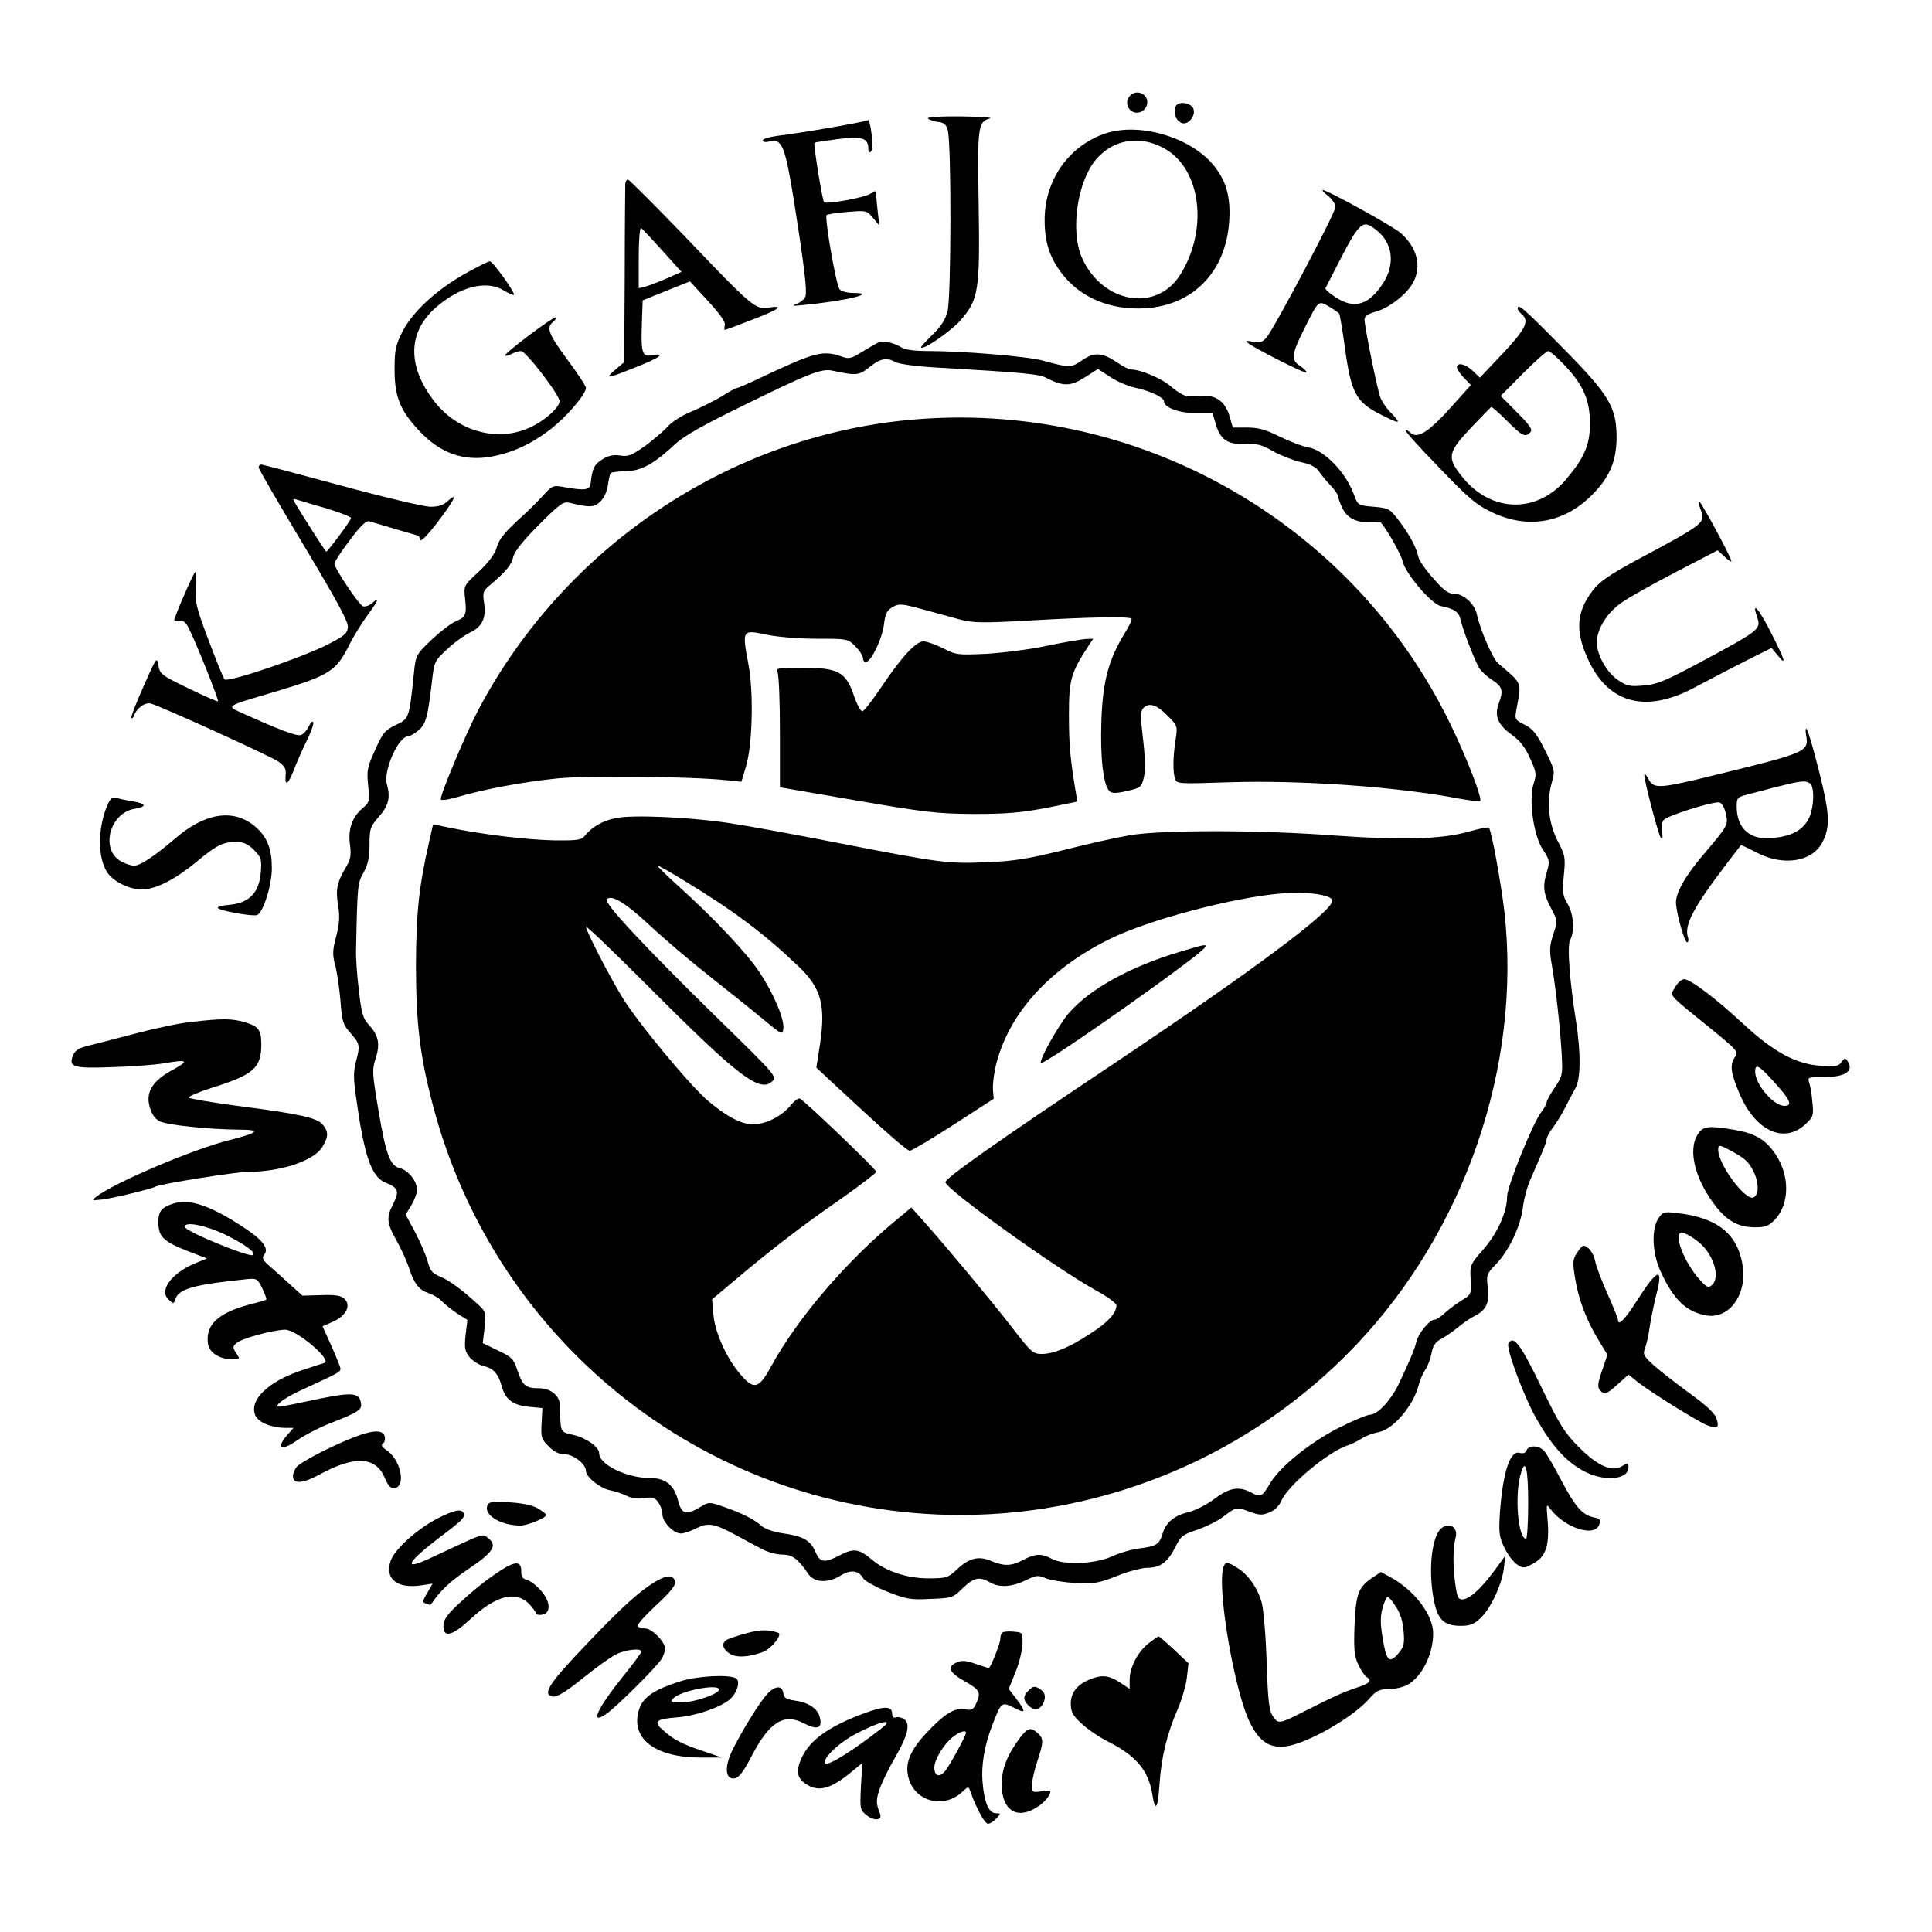 <?xml version="1.0" standalone="no"?>
<!DOCTYPE svg PUBLIC "-//W3C//DTD SVG 20010904//EN"
 "http://www.w3.org/TR/2001/REC-SVG-20010904/DTD/svg10.dtd">
<svg version="1.0" xmlns="http://www.w3.org/2000/svg"
 width="732pt" height="732pt" viewBox="0 0 732 732"
 preserveAspectRatio="xMidYMid meet">
<g transform="translate(0,732) scale(0.1,-0.1)"
fill="#000000" stroke="none">
<path d="M4282 6958 c-28 -28 -1 -75 37 -63 11 3 23 15 26 26 12 38 -35 65
-63 37z"/>
<path d="M4454 6916 c-9 -23 -1 -48 19 -60 26 -16 62 27 47 55 -13 22 -58 26
-66 5z"/>
<path d="M3516 6871 c5 -5 22 -11 38 -13 23 -2 31 -10 37 -32 14 -51 13 -635
-1 -686 -8 -31 -26 -59 -56 -87 -24 -24 -44 -45 -44 -48 0 -17 108 56 146 98
72 81 77 112 72 439 -5 297 -3 317 42 329 14 4 -36 7 -109 8 -83 1 -131 -3
-125 -8z"/>
<path d="M3289 6865 c-6 -6 -241 -47 -346 -60 -29 -4 -53 -11 -53 -17 0 -6 11
-8 25 -4 48 12 59 -14 94 -230 38 -242 49 -333 43 -356 -2 -9 -16 -22 -31 -28
-23 -9 -20 -10 19 -6 161 15 290 46 193 46 -22 0 -46 6 -52 14 -13 15 -58 273
-49 281 3 3 38 9 78 12 72 6 74 6 98 -23 l24 -29 -6 49 c-3 27 -6 57 -6 68 0
17 -2 17 -22 4 -24 -15 -167 -41 -176 -32 -6 7 -41 220 -36 225 2 2 41 8 88
14 92 12 116 4 116 -36 0 -14 3 -18 10 -11 6 6 7 32 2 68 -4 32 -10 55 -13 51z"/>
<path d="M4193 6816 c-141 -45 -236 -177 -235 -331 0 -82 19 -141 65 -201 70
-92 185 -140 316 -132 182 11 305 139 318 327 7 97 -12 162 -66 223 -89 100
-272 153 -398 114z m223 -61 c136 -80 162 -308 55 -477 -91 -143 -295 -107
-372 66 -44 100 -18 285 52 370 67 80 171 96 265 41z"/>
<path d="M2369 6623 c0 -10 -2 -166 -2 -347 l-2 -328 -35 -30 c-41 -35 -32
-34 87 14 84 33 108 52 53 42 -37 -8 -42 9 -38 125 l3 83 89 36 90 36 69 -75
c45 -49 67 -80 63 -91 -2 -10 -2 -18 0 -18 3 0 46 16 97 36 106 40 132 58 72
49 -53 -9 -61 -2 -319 268 -115 119 -213 217 -217 217 -5 0 -9 -8 -10 -17z
m141 -253 l72 -80 -56 -25 c-30 -13 -67 -27 -81 -31 l-25 -6 0 117 c0 64 4
114 9 111 5 -3 41 -42 81 -86z"/>
<path d="M5033 6577 c15 -13 27 -31 27 -41 0 -22 -236 -468 -263 -497 -15 -16
-26 -19 -50 -14 -21 5 -28 4 -22 -2 20 -19 225 -123 225 -114 0 5 -11 16 -25
25 -34 22 -32 43 16 139 56 112 54 109 95 85 19 -11 36 -23 38 -27 3 -4 12
-60 21 -124 24 -177 42 -210 137 -258 73 -37 79 -36 41 4 -18 17 -37 45 -43
61 -12 32 -60 268 -60 296 0 12 13 21 45 30 50 14 118 68 140 111 32 61 14
132 -48 186 -31 27 -278 163 -295 163 -4 -1 5 -11 21 -23z m181 -128 c63 -49
73 -128 27 -201 -54 -84 -110 -101 -181 -54 -23 15 -40 30 -38 34 2 4 21 41
42 82 88 172 98 180 150 139z"/>
<path d="M1762 6283 c-110 -62 -199 -145 -237 -219 -26 -52 -30 -69 -30 -144
0 -103 21 -155 92 -231 80 -86 169 -118 275 -99 80 15 150 47 223 103 59 45
135 133 135 157 0 7 -31 55 -70 107 -72 98 -81 121 -55 143 9 7 13 15 11 18
-3 2 -48 -28 -101 -68 -53 -40 -94 -74 -91 -77 2 -3 13 0 24 6 12 6 28 11 36
11 18 0 146 -166 146 -190 0 -24 -58 -76 -115 -101 -123 -55 -272 -13 -360
101 -102 132 -100 259 3 352 89 80 192 108 258 69 20 -12 38 -20 41 -18 6 7
-80 127 -91 127 -6 0 -48 -21 -94 -47z"/>
<path d="M5750 6151 c0 -5 7 -14 15 -21 31 -26 16 -56 -71 -149 l-87 -92 -26
25 c-28 27 -61 35 -61 14 0 -7 12 -24 26 -39 l27 -28 -63 -70 c-96 -109 -140
-137 -168 -109 -6 6 -14 10 -16 7 -3 -3 54 -66 127 -141 113 -118 142 -142
202 -170 133 -63 269 -40 374 64 69 68 95 129 96 218 0 118 -27 163 -209 347
-143 145 -166 165 -166 144z m179 -216 c70 -74 95 -131 95 -220 0 -81 -21
-129 -91 -212 -110 -129 -282 -126 -391 8 -61 75 -58 93 30 187 40 42 75 78
78 80 3 1 30 -23 60 -53 57 -57 68 -63 88 -43 10 10 -1 26 -50 75 l-62 63 84
85 c47 47 90 85 96 85 6 0 35 -25 63 -55z"/>
<path d="M3330 6023 c-8 -3 -36 -19 -62 -35 -43 -27 -51 -29 -79 -19 -71 25
-101 17 -303 -78 -47 -23 -89 -41 -94 -41 -4 0 -30 -14 -56 -31 -27 -16 -78
-42 -113 -57 -36 -14 -77 -40 -92 -57 -15 -17 -54 -50 -86 -74 -51 -36 -65
-42 -95 -37 -25 4 -45 0 -67 -14 -31 -19 -39 -34 -45 -90 -3 -27 -19 -30 -104
-15 -38 7 -42 5 -75 -31 -19 -21 -52 -54 -74 -74 -73 -66 -94 -91 -104 -127
-7 -23 -30 -54 -67 -89 -57 -52 -57 -53 -52 -101 7 -61 3 -71 -35 -87 -18 -7
-59 -39 -92 -70 -59 -57 -60 -58 -67 -129 -18 -171 -18 -170 -69 -194 -41 -20
-49 -30 -78 -95 -30 -66 -32 -78 -26 -135 6 -59 5 -63 -21 -85 -40 -34 -56
-80 -48 -138 5 -41 3 -56 -16 -87 -33 -56 -39 -83 -29 -144 7 -41 5 -69 -7
-116 -14 -53 -15 -69 -4 -110 7 -26 16 -87 20 -135 6 -78 9 -90 38 -122 36
-41 37 -47 20 -111 -9 -35 -9 -63 1 -132 31 -223 58 -301 110 -323 50 -20 55
-33 32 -79 -28 -54 -27 -73 13 -144 19 -34 39 -80 46 -102 19 -59 38 -83 75
-95 18 -6 41 -20 51 -32 11 -11 36 -31 57 -45 l38 -24 -7 -57 c-5 -49 -3 -61
15 -84 12 -14 35 -29 51 -33 39 -9 57 -28 70 -74 14 -53 42 -75 103 -81 l52
-5 -3 -58 c-3 -52 -1 -60 27 -87 20 -21 39 -30 61 -30 32 0 80 -37 80 -63 0
-23 54 -66 90 -73 19 -4 48 -13 64 -21 19 -10 43 -13 67 -9 32 5 40 2 53 -16
9 -12 16 -33 16 -46 0 -29 42 -72 70 -72 11 0 38 9 59 20 45 22 67 18 149 -26
29 -16 72 -39 95 -51 23 -13 58 -23 80 -23 39 0 60 -15 100 -74 23 -33 75 -35
123 -5 37 23 68 19 84 -10 5 -10 46 -33 90 -51 74 -29 90 -32 165 -28 82 3 85
4 122 40 42 41 64 46 103 23 36 -21 83 -18 135 7 41 20 48 21 78 8 17 -7 68
-15 112 -18 71 -3 89 0 157 27 42 17 94 31 116 31 49 0 77 22 106 80 19 39 27
46 82 64 34 12 77 33 95 47 53 40 54 40 102 22 38 -14 49 -15 77 -3 20 8 37
25 45 44 24 57 174 183 249 209 17 5 42 18 56 27 14 10 43 20 64 24 56 11 133
102 152 181 4 17 15 41 24 55 10 14 20 42 24 63 5 29 15 43 38 55 17 9 45 29
62 43 17 14 45 34 63 43 44 22 57 49 50 108 -6 47 -4 52 29 86 51 52 95 145
104 217 4 33 17 81 28 105 47 107 62 143 62 154 0 7 11 28 26 47 14 19 34 52
45 74 11 22 28 54 38 72 20 35 21 131 3 249 -25 157 -35 291 -23 312 18 34 13
101 -10 138 -18 30 -20 43 -14 107 7 69 5 77 -24 132 -34 68 -42 148 -21 222
12 41 11 46 -26 120 -32 64 -46 81 -77 97 -35 17 -38 21 -33 50 21 117 28 100
-69 184 -19 16 -68 129 -79 183 -8 40 -50 79 -85 79 -23 0 -40 12 -80 58 -28
31 -54 68 -57 82 -8 37 -31 80 -72 135 -36 48 -40 50 -97 55 -59 5 -60 5 -75
46 -31 85 -113 169 -173 179 -23 4 -72 23 -109 41 -52 26 -80 34 -122 34 l-55
0 -11 38 c-14 55 -49 84 -97 82 -21 -1 -48 -2 -61 -2 -12 0 -40 16 -62 35 -34
31 -117 67 -155 67 -7 0 -29 11 -50 25 -58 40 -89 42 -135 10 -42 -29 -48 -29
-150 -1 -59 16 -303 36 -435 36 -51 0 -88 5 -100 14 -25 16 -65 26 -85 19z
m63 -75 c12 -7 78 -16 147 -20 343 -20 396 -25 425 -40 63 -33 92 -32 145 2
l50 32 46 -30 c25 -17 68 -35 95 -41 57 -12 109 -37 109 -51 0 -24 56 -45 119
-45 l65 0 11 -37 c17 -63 45 -83 111 -80 46 2 65 -3 108 -28 29 -16 76 -34
104 -41 37 -7 58 -18 70 -36 9 -13 29 -38 45 -54 15 -16 27 -34 27 -40 0 -6 7
-26 16 -44 18 -38 53 -56 107 -53 20 1 39 -1 40 -3 28 -34 76 -122 82 -147 9
-44 108 -160 143 -168 55 -11 70 -23 77 -56 7 -32 44 -130 67 -175 6 -12 28
-34 50 -48 41 -27 45 -40 26 -92 -17 -46 -2 -80 50 -117 31 -22 51 -48 69 -89
24 -52 25 -61 14 -95 -20 -60 -1 -197 34 -250 26 -39 27 -46 17 -81 -18 -57
-15 -86 14 -141 26 -49 26 -50 9 -100 -14 -43 -15 -61 -6 -113 16 -90 33 -250
38 -342 4 -76 3 -82 -26 -125 -17 -25 -31 -50 -31 -56 0 -6 -9 -23 -20 -37
-32 -40 -130 -283 -130 -321 0 -58 -37 -140 -91 -201 -49 -56 -50 -59 -47
-113 3 -54 2 -57 -31 -77 -18 -11 -47 -32 -64 -47 -16 -16 -35 -28 -42 -28
-19 0 -62 -53 -69 -85 -7 -29 -20 -60 -68 -162 -29 -59 -79 -113 -107 -113
-11 0 -66 -23 -121 -51 -109 -56 -222 -147 -259 -211 -29 -49 -35 -52 -70 -33
-48 25 -82 19 -140 -24 -29 -22 -74 -45 -101 -51 -51 -12 -83 -39 -95 -80 -12
-41 -24 -48 -83 -56 -31 -3 -79 -17 -107 -30 -64 -30 -184 -35 -230 -10 -39
21 -62 20 -108 -4 -45 -24 -72 -25 -122 -4 -48 20 -83 11 -128 -31 -35 -33
-41 -35 -110 -35 -81 0 -162 27 -215 72 -49 41 -68 43 -123 14 -57 -29 -72
-26 -90 15 -17 42 -47 59 -119 69 -38 5 -71 17 -84 28 -27 25 -75 49 -144 73
-55 19 -56 19 -89 -1 -54 -32 -71 -27 -84 25 -15 59 -48 85 -106 85 -89 0
-193 51 -193 94 0 23 -47 57 -96 69 -54 13 -49 4 -53 115 -1 35 -36 62 -78 62
-51 0 -63 10 -82 66 -15 45 -21 52 -74 77 l-58 28 7 59 c6 57 5 60 -24 87 -67
61 -109 91 -144 106 -31 13 -39 23 -48 59 -7 24 -28 73 -47 109 l-36 67 21 35
c12 19 22 46 22 59 0 33 -33 74 -65 82 -37 9 -53 52 -81 218 -24 143 -25 154
-10 200 17 55 10 86 -29 128 -19 20 -26 44 -35 125 -7 55 -12 125 -11 155 5
253 6 254 29 295 16 30 22 56 22 105 0 60 3 68 34 104 38 42 46 74 32 124 -15
50 43 182 80 182 7 0 25 11 40 23 28 25 35 49 52 197 7 61 10 68 56 110 26 25
65 53 86 63 47 22 63 56 54 113 -6 41 -4 46 27 71 57 49 78 74 84 105 5 19 38
61 97 120 80 80 93 89 116 83 74 -18 93 -18 116 4 14 13 26 39 29 62 3 23 8
43 11 47 4 3 30 6 59 7 57 1 105 27 188 105 29 27 110 73 244 138 258 127 306
146 347 138 94 -20 102 -19 142 13 42 33 65 38 99 19z"/>
<path d="M3445 5729 c-686 -64 -1307 -482 -1633 -1099 -47 -90 -142 -315 -142
-338 0 -6 24 -3 63 8 97 29 250 58 382 71 116 11 504 7 637 -7 l57 -6 16 53
c26 81 31 284 11 390 -25 134 -25 134 70 114 38 -8 122 -15 187 -15 118 0 119
0 148 -29 16 -16 29 -37 29 -46 0 -9 6 -15 13 -13 21 8 59 88 66 141 5 42 11
54 33 67 25 14 35 13 115 -9 49 -13 113 -31 143 -39 47 -12 85 -13 260 -3 223
13 379 16 387 7 3 -3 -8 -27 -25 -54 -62 -101 -84 -184 -89 -332 -5 -138 7
-244 30 -267 9 -9 23 -10 67 0 52 12 55 14 64 52 6 27 5 74 -3 143 -10 81 -10
106 -1 117 21 25 50 17 92 -25 40 -40 40 -41 32 -93 -10 -64 -11 -126 -1 -150
6 -17 20 -17 199 -11 272 9 638 -16 877 -62 41 -7 77 -12 79 -9 9 9 -50 162
-112 290 -374 772 -1194 1234 -2051 1154z"/>
<path d="M3970 4874 c-63 -14 -167 -27 -230 -31 -111 -5 -117 -5 -167 21 -29
14 -62 26 -74 26 -29 0 -85 -61 -161 -175 -33 -49 -65 -90 -71 -90 -6 0 -21
27 -32 60 -30 89 -59 105 -193 105 -96 0 -103 -1 -96 -17 5 -10 9 -112 9 -227
l0 -209 290 -50 c261 -45 306 -50 445 -51 124 0 179 5 274 23 l118 24 -7 41
c-20 123 -25 172 -25 287 0 134 7 159 74 262 l18 27 -28 -1 c-16 -1 -81 -12
-144 -25z"/>
<path d="M2331 4220 c-48 -10 -86 -32 -113 -64 -15 -19 -26 -21 -120 -20 -100
2 -269 22 -395 48 l-62 13 -15 -66 c-39 -172 -49 -267 -50 -466 0 -222 15
-345 64 -532 240 -916 1059 -1552 1998 -1553 564 0 1107 232 1497 641 415 435
630 1059 565 1644 -13 111 -50 314 -59 319 -4 3 -38 -4 -76 -15 -105 -29 -250
-33 -505 -15 -287 22 -663 22 -781 1 -48 -8 -160 -33 -250 -56 -134 -33 -187
-42 -292 -46 -146 -6 -171 -3 -561 73 -153 30 -337 64 -410 75 -151 23 -371
33 -435 19z m260 -236 c185 -112 299 -197 432 -323 88 -83 106 -148 84 -296
l-14 -90 76 -71 c173 -161 267 -244 278 -244 7 0 81 44 165 98 l153 99 -3 36
c-1 20 4 64 13 98 50 191 199 356 425 469 145 73 471 160 657 175 91 8 187 -5
191 -26 7 -37 -286 -256 -825 -617 -458 -306 -646 -439 -641 -452 12 -34 423
-328 572 -410 42 -23 76 -48 76 -56 0 -29 -33 -65 -99 -107 -79 -52 -139 -77
-185 -77 -32 0 -41 8 -115 105 -82 105 -239 294 -329 395 l-49 55 -47 -39
c-196 -160 -384 -379 -486 -566 -45 -82 -64 -87 -114 -28 -53 61 -97 159 -103
227 l-5 58 88 74 c134 113 254 206 402 308 72 51 132 97 132 101 0 10 -275
273 -290 278 -5 2 -22 -10 -36 -28 -35 -41 -94 -70 -141 -70 -43 0 -99 29
-168 87 -66 54 -273 304 -327 394 -51 83 -138 253 -138 268 0 5 105 -95 233
-223 347 -348 428 -410 475 -361 16 16 3 30 -205 233 -287 281 -437 442 -424
455 19 19 74 -16 167 -103 50 -47 150 -132 224 -190 73 -58 165 -131 204 -164
69 -57 71 -58 74 -33 4 36 -36 131 -90 213 -51 76 -176 208 -308 327 -47 42
-82 77 -78 77 4 0 49 -25 99 -56z"/>
<path d="M4471 3714 c-188 -56 -341 -140 -421 -232 -39 -45 -115 -181 -106
-189 11 -11 601 405 621 437 8 14 3 13 -94 -16z"/>
<path d="M980 5549 c0 -6 77 -139 171 -295 129 -216 170 -291 167 -312 -3 -23
-15 -33 -83 -67 -101 -50 -372 -142 -384 -129 -5 5 -32 72 -61 149 -47 125
-52 145 -48 202 2 35 1 60 -3 55 -9 -9 -79 -171 -79 -182 0 -4 9 -6 19 -3 14
4 24 -3 35 -25 27 -51 116 -275 112 -279 -2 -2 -53 20 -112 49 -104 50 -109
55 -114 88 -5 33 -8 29 -56 -80 -28 -63 -49 -117 -46 -120 3 -3 7 1 10 9 10
29 43 52 65 45 46 -14 452 -199 481 -219 25 -18 31 -27 28 -54 -3 -44 11 -32
33 26 10 26 31 74 47 106 16 32 27 64 25 70 -2 7 -10 0 -17 -15 -7 -15 -21
-30 -30 -33 -16 -5 -82 20 -215 80 -70 32 -79 26 120 85 206 62 229 77 280
180 15 30 45 78 66 107 42 57 50 76 19 48 -10 -9 -26 -15 -35 -12 -16 7 -108
144 -108 162 0 6 26 46 58 88 40 54 63 76 74 72 37 -11 185 -55 187 -55 1 0 4
-7 6 -15 2 -9 26 15 61 60 65 85 86 124 45 88 -17 -17 -37 -23 -67 -23 -24 0
-176 36 -338 80 -162 44 -298 80 -304 80 -5 0 -9 -5 -9 -11z m253 -154 c53
-16 97 -33 97 -38 0 -8 -88 -127 -94 -127 -3 0 -98 149 -121 189 -6 10 -4 13
6 9 8 -2 58 -18 112 -33z"/>
<path d="M6443 5390 c20 -52 21 -51 -257 -200 -91 -50 -126 -74 -152 -108 -63
-83 -67 -157 -13 -269 77 -160 218 -195 399 -98 47 25 131 69 188 98 l104 52
25 -30 c34 -42 26 -15 -30 94 -46 89 -71 116 -49 51 15 -43 7 -49 -197 -159
-147 -79 -181 -94 -232 -98 -52 -5 -64 -3 -98 20 -43 28 -81 96 -81 143 0 51
40 115 97 153 29 20 122 72 207 116 l154 80 26 -24 c14 -14 26 -21 26 -17 0
13 -115 226 -122 226 -3 0 -1 -14 5 -30z"/>
<path d="M6843 4535 c11 -63 4 -66 -335 -149 -223 -55 -242 -56 -262 -18 -8
15 -15 23 -16 17 -1 -22 54 -231 63 -240 6 -7 8 1 4 21 -4 18 -1 38 6 47 11
15 173 67 208 67 11 0 20 -13 27 -39 11 -46 11 -47 -85 -160 -66 -77 -103
-142 -103 -180 0 -36 32 -151 42 -151 5 0 7 9 3 20 -14 46 22 114 149 280 27
36 51 66 52 68 0 1 27 -11 59 -28 101 -53 211 -36 250 39 30 59 28 107 -13
269 -21 84 -42 156 -47 160 -4 4 -5 -6 -2 -23z m21 -191 c12 -32 5 -100 -14
-131 -24 -41 -64 -61 -132 -68 -87 -10 -138 35 -138 120 0 31 3 35 38 44 158
42 190 49 213 50 16 1 29 -6 33 -15z"/>
<path d="M405 4265 c-35 -86 -35 -195 1 -250 23 -35 84 -65 131 -65 53 0 125
37 208 105 77 64 100 75 151 75 26 0 44 -8 66 -30 28 -29 30 -35 26 -86 -6
-76 -44 -115 -117 -122 -28 -2 -49 -8 -46 -12 7 -11 132 -33 149 -27 23 9 56
112 56 178 0 70 -16 113 -56 151 -83 77 -195 62 -314 -42 -75 -64 -129 -100
-152 -100 -10 0 -32 7 -47 15 -83 43 -47 186 51 201 46 8 42 19 -9 28 -21 3
-48 9 -60 12 -18 5 -25 0 -38 -31z"/>
<path d="M6347 3580 c-21 -35 -32 -22 131 -154 104 -85 110 -91 96 -110 -20
-29 -18 -57 14 -133 59 -146 170 -200 253 -122 29 27 31 33 26 81 -2 29 -8 63
-12 75 -7 21 -5 22 46 22 89 -1 125 21 99 61 -8 13 -11 12 -23 -4 -11 -16 -24
-18 -78 -14 -93 6 -177 51 -289 154 -106 99 -205 174 -229 174 -9 0 -25 -13
-34 -30z m377 -362 c59 -65 69 -88 37 -88 -41 0 -111 81 -111 130 0 32 15 24
74 -42z"/>
<path d="M725 3448 c-44 -4 -136 -24 -205 -42 -69 -18 -149 -39 -178 -46 -40
-9 -56 -18 -64 -36 -21 -47 -2 -53 150 -47 75 2 161 9 191 14 93 16 100 11 36
-24 -78 -42 -105 -86 -87 -144 8 -27 21 -44 39 -52 30 -14 185 -30 298 -31 86
0 76 -11 -33 -39 -136 -33 -439 -162 -507 -215 -19 -14 -18 -15 20 -11 40 4
190 41 204 49 15 10 306 56 349 56 126 0 251 42 283 94 24 39 24 58 2 85 -22
26 -88 41 -324 71 -96 13 -178 27 -183 31 -5 4 35 21 88 38 157 49 186 75 186
164 0 55 -10 68 -62 84 -48 14 -86 15 -203 1z"/>
<path d="M6433 3023 c-40 -61 -10 -177 73 -280 43 -52 84 -73 144 -73 38 0 51
5 74 28 57 60 58 167 3 249 -39 57 -77 79 -159 93 -98 16 -115 13 -135 -17z
m125 -63 c52 -28 67 -41 85 -77 22 -42 22 -92 0 -100 -31 -12 -132 124 -133
180 0 21 3 21 48 -3z"/>
<path d="M657 2760 c-44 -14 -57 -29 -57 -69 0 -61 19 -77 145 -124 l39 -15
-51 -21 c-86 -38 -131 -102 -94 -135 18 -17 19 -17 25 1 13 40 69 56 276 77
32 3 37 0 54 -36 10 -21 17 -40 15 -42 -2 -2 -33 -11 -69 -20 -116 -32 -162
-77 -152 -147 5 -34 43 -59 92 -59 30 0 30 1 15 23 -14 22 -14 25 2 39 19 17
137 49 183 50 43 1 181 -116 149 -126 -8 -2 -44 -14 -80 -26 -131 -42 -208
-115 -181 -174 12 -26 62 -46 115 -46 l29 0 -27 -31 c-40 -48 -17 -57 41 -16
27 19 81 47 119 62 110 43 127 53 123 77 -6 41 -30 44 -155 19 -65 -14 -129
-27 -143 -29 -47 -10 -1 29 80 65 131 60 140 65 140 77 0 6 -16 45 -34 86
l-34 75 39 17 c50 22 70 61 45 86 -13 13 -32 17 -89 15 l-71 -2 -51 46 c-27
25 -63 57 -78 70 -22 20 -25 28 -16 39 19 23 -4 55 -74 101 -126 84 -209 113
-270 93z m201 -120 c74 -37 111 -65 101 -75 -12 -11 -259 90 -259 107 0 22 83
5 158 -32z"/>
<path d="M6283 2703 c-27 -41 -23 -134 10 -203 49 -106 97 -151 173 -164 83
-14 150 74 138 179 -16 127 -94 192 -251 209 -49 6 -54 4 -70 -21z m145 -83
c62 -44 94 -140 57 -170 -12 -10 -19 -7 -41 17 -63 67 -107 183 -71 183 8 0
33 -13 55 -30z"/>
<path d="M5975 2573 c-16 -23 -17 -35 -8 -92 13 -82 42 -160 88 -236 l35 -58
-20 -60 c-16 -45 -18 -62 -9 -73 17 -20 25 -18 69 22 l40 36 37 -30 c54 -41
222 -146 261 -162 40 -15 47 -10 35 27 -6 18 -40 50 -100 93 -49 36 -110 83
-135 105 -40 36 -44 43 -36 65 6 14 14 50 18 80 4 30 16 85 25 123 29 110 6
103 -75 -24 -46 -72 -70 -95 -70 -69 0 5 -18 50 -40 99 -22 49 -43 104 -46
122 -6 31 -27 59 -45 59 -4 0 -15 -12 -24 -27z"/>
<path d="M5715 2230 c-10 -17 59 -203 106 -285 57 -100 109 -159 173 -195 77
-45 176 -39 176 11 0 18 -2 18 -23 5 -37 -25 -92 -2 -164 70 -53 53 -72 82
-137 216 -85 176 -111 211 -131 178z"/>
<path d="M1345 1876 c-88 -34 -208 -96 -222 -115 -7 -9 -13 -24 -13 -33 0 -32
36 -30 102 6 132 72 212 68 246 -14 13 -30 22 -40 37 -38 45 6 23 109 -31 144
-17 11 -21 19 -14 24 7 4 10 16 8 26 -5 27 -43 27 -113 0z"/>
<path d="M5784 1825 c-4 -10 -13 -13 -25 -10 -37 12 -64 -68 -76 -224 -5 -79
-3 -94 17 -135 12 -26 34 -54 47 -63 24 -16 28 -16 62 3 47 25 62 67 55 159
-6 67 -5 69 10 48 53 -71 167 -109 185 -60 7 19 5 23 -21 28 -44 10 -69 39
-123 141 -26 50 -55 100 -64 110 -19 22 -59 24 -67 3z m6 -201 c0 -74 -4 -134
-8 -134 -30 0 -44 162 -21 243 18 67 29 28 29 -109z"/>
<path d="M1846 1615 c-13 -36 53 -75 126 -75 26 0 97 29 98 40 0 3 -14 14 -32
25 -21 12 -58 20 -109 23 -66 4 -77 2 -83 -13z"/>
<path d="M1660 1568 c-80 -41 -165 -118 -180 -162 -23 -70 26 -107 120 -92
l39 6 -20 -35 c-19 -31 -19 -36 -5 -41 9 -4 18 -5 19 -3 34 52 72 87 141 134
94 63 111 89 77 116 -24 20 -8 25 -224 -76 -103 -48 -86 -15 41 82 83 62 93
73 89 88 -7 20 -34 15 -97 -17z"/>
<path d="M5464 1532 c-37 -25 -53 -147 -34 -260 14 -87 38 -112 105 -112 34 0
50 6 74 29 39 36 82 129 89 190 l5 46 -45 -61 c-51 -68 -92 -104 -119 -104
-14 0 -19 12 -25 58 -10 70 -9 138 1 176 10 37 -20 59 -51 38z"/>
<path d="M1900 1372 c-56 -36 -111 -80 -172 -138 -36 -34 -48 -53 -48 -75 0
-46 34 -37 103 27 96 89 170 108 221 58 14 -15 26 -31 26 -36 0 -5 10 -8 23
-6 35 5 34 49 -3 91 -16 19 -40 37 -53 41 -17 4 -23 12 -22 33 0 38 -21 39
-75 5z"/>
<path d="M4636 1384 c-27 -71 39 -465 99 -589 35 -72 74 -99 135 -92 81 10
254 108 318 181 26 30 38 36 72 36 23 0 54 7 70 15 56 29 100 116 100 196 0
71 -71 164 -163 214 l-35 19 -36 -24 c-50 -35 -59 -61 -64 -181 -3 -88 -1
-113 14 -145 10 -22 24 -43 31 -47 24 -14 14 -25 -39 -42 -48 -16 -86 -33
-210 -96 -79 -40 -86 -41 -105 -12 -15 22 -19 59 -24 208 -3 99 -12 200 -19
225 -16 55 -52 106 -94 131 -38 23 -42 23 -50 3z m653 -152 c17 -24 26 -56 29
-93 4 -48 1 -59 -21 -85 -34 -39 -45 -26 -59 64 -9 54 -8 81 1 112 6 22 15 40
19 40 4 0 18 -17 31 -38z"/>
<path d="M2493 1333 c-62 -34 -135 -99 -273 -245 -142 -148 -168 -190 -124
-196 15 -2 51 20 110 68 49 40 106 80 126 91 37 19 98 26 98 11 0 -4 -31 -46
-69 -93 -98 -122 -127 -185 -67 -145 36 23 201 187 214 213 7 12 12 28 12 37
0 25 -50 76 -75 76 -13 0 -26 4 -29 9 -3 5 28 40 70 79 51 47 75 76 72 88 -5
26 -27 28 -65 7z"/>
<path d="M2825 1131 c-33 -9 -66 -20 -73 -25 -19 -12 -14 -34 12 -51 25 -17
73 -14 127 6 33 13 76 68 57 73 -41 13 -69 12 -123 -3z"/>
<path d="M3797 1134 c-4 -4 -7 -15 -7 -24 0 -16 -37 -110 -44 -110 -1 0 -24 7
-50 16 -37 13 -53 14 -72 5 -37 -17 -29 -37 31 -71 58 -33 63 -43 43 -85 -10
-23 -17 -26 -41 -21 -39 8 -80 -18 -150 -93 -64 -70 -81 -119 -62 -176 29 -84
134 -107 201 -44 22 21 24 21 30 3 21 -61 55 -124 67 -124 8 0 22 9 32 20 18
19 17 20 -2 20 -26 0 -44 40 -50 116 -6 68 7 143 39 224 32 81 33 83 79 60 46
-24 48 -18 10 33 l-29 38 25 62 c14 34 26 82 27 107 1 45 1 45 -34 48 -20 2
-39 0 -43 -4z m-137 -379 c0 -11 -60 -121 -78 -144 -22 -27 -42 -21 -42 12 0
29 34 86 68 114 25 21 52 30 52 18z"/>
<path d="M4352 1094 c-41 -32 -72 -92 -72 -138 l0 -35 -36 24 c-42 28 -70 31
-117 11 -48 -20 -71 -51 -70 -94 1 -30 9 -44 45 -76 23 -21 68 -51 99 -66 104
-53 151 -109 165 -199 11 -69 21 -55 27 37 7 104 28 192 69 286 16 37 32 92
35 121 l6 53 -54 51 c-30 28 -56 51 -59 51 -3 0 -20 -12 -38 -26z"/>
<path d="M2575 949 c-97 -31 -138 -59 -153 -104 -37 -111 60 -186 238 -184
l75 0 -73 25 c-75 25 -111 43 -149 78 -39 33 -29 43 51 49 77 6 181 43 209 76
23 26 31 62 16 72 -25 16 -152 9 -214 -12z m149 -28 c10 -15 -90 -51 -140 -51
-45 0 -47 1 -32 16 27 27 160 54 172 35z"/>
<path d="M2908 903 c-30 -32 -97 -141 -134 -216 -30 -63 -26 -110 9 -105 16 2
34 25 64 83 68 131 123 166 200 125 50 -26 70 -18 59 24 -8 33 -44 56 -95 63
-31 4 -41 10 -43 27 -4 31 -30 30 -60 -1z"/>
<path d="M3896 914 c-21 -20 -20 -37 3 -58 23 -21 49 -11 58 22 4 18 1 29 -12
39 -24 17 -30 16 -49 -3z"/>
<path d="M3244 817 c-111 -45 -173 -91 -203 -150 -29 -58 -23 -87 22 -112 43
-23 85 -11 155 45 l49 40 -5 -88 c-4 -87 -4 -89 22 -110 30 -23 61 -19 50 7
-16 39 -15 54 1 99 10 26 35 77 57 114 48 84 58 126 34 144 -10 7 -24 10 -32
7 -9 -3 -14 2 -14 16 0 31 -39 27 -136 -12z m100 -42 c-107 -85 -210 -149
-218 -136 -11 17 51 77 115 111 87 46 150 62 103 25z"/>
<path d="M3866 738 c-50 -67 -71 -120 -71 -180 1 -96 57 -133 131 -87 30 18
54 46 54 63 0 2 -16 2 -35 -1 -33 -5 -35 -4 -35 24 0 17 9 56 20 89 24 73 25
87 2 107 -26 24 -38 21 -66 -15z"/>
</g>
</svg>

